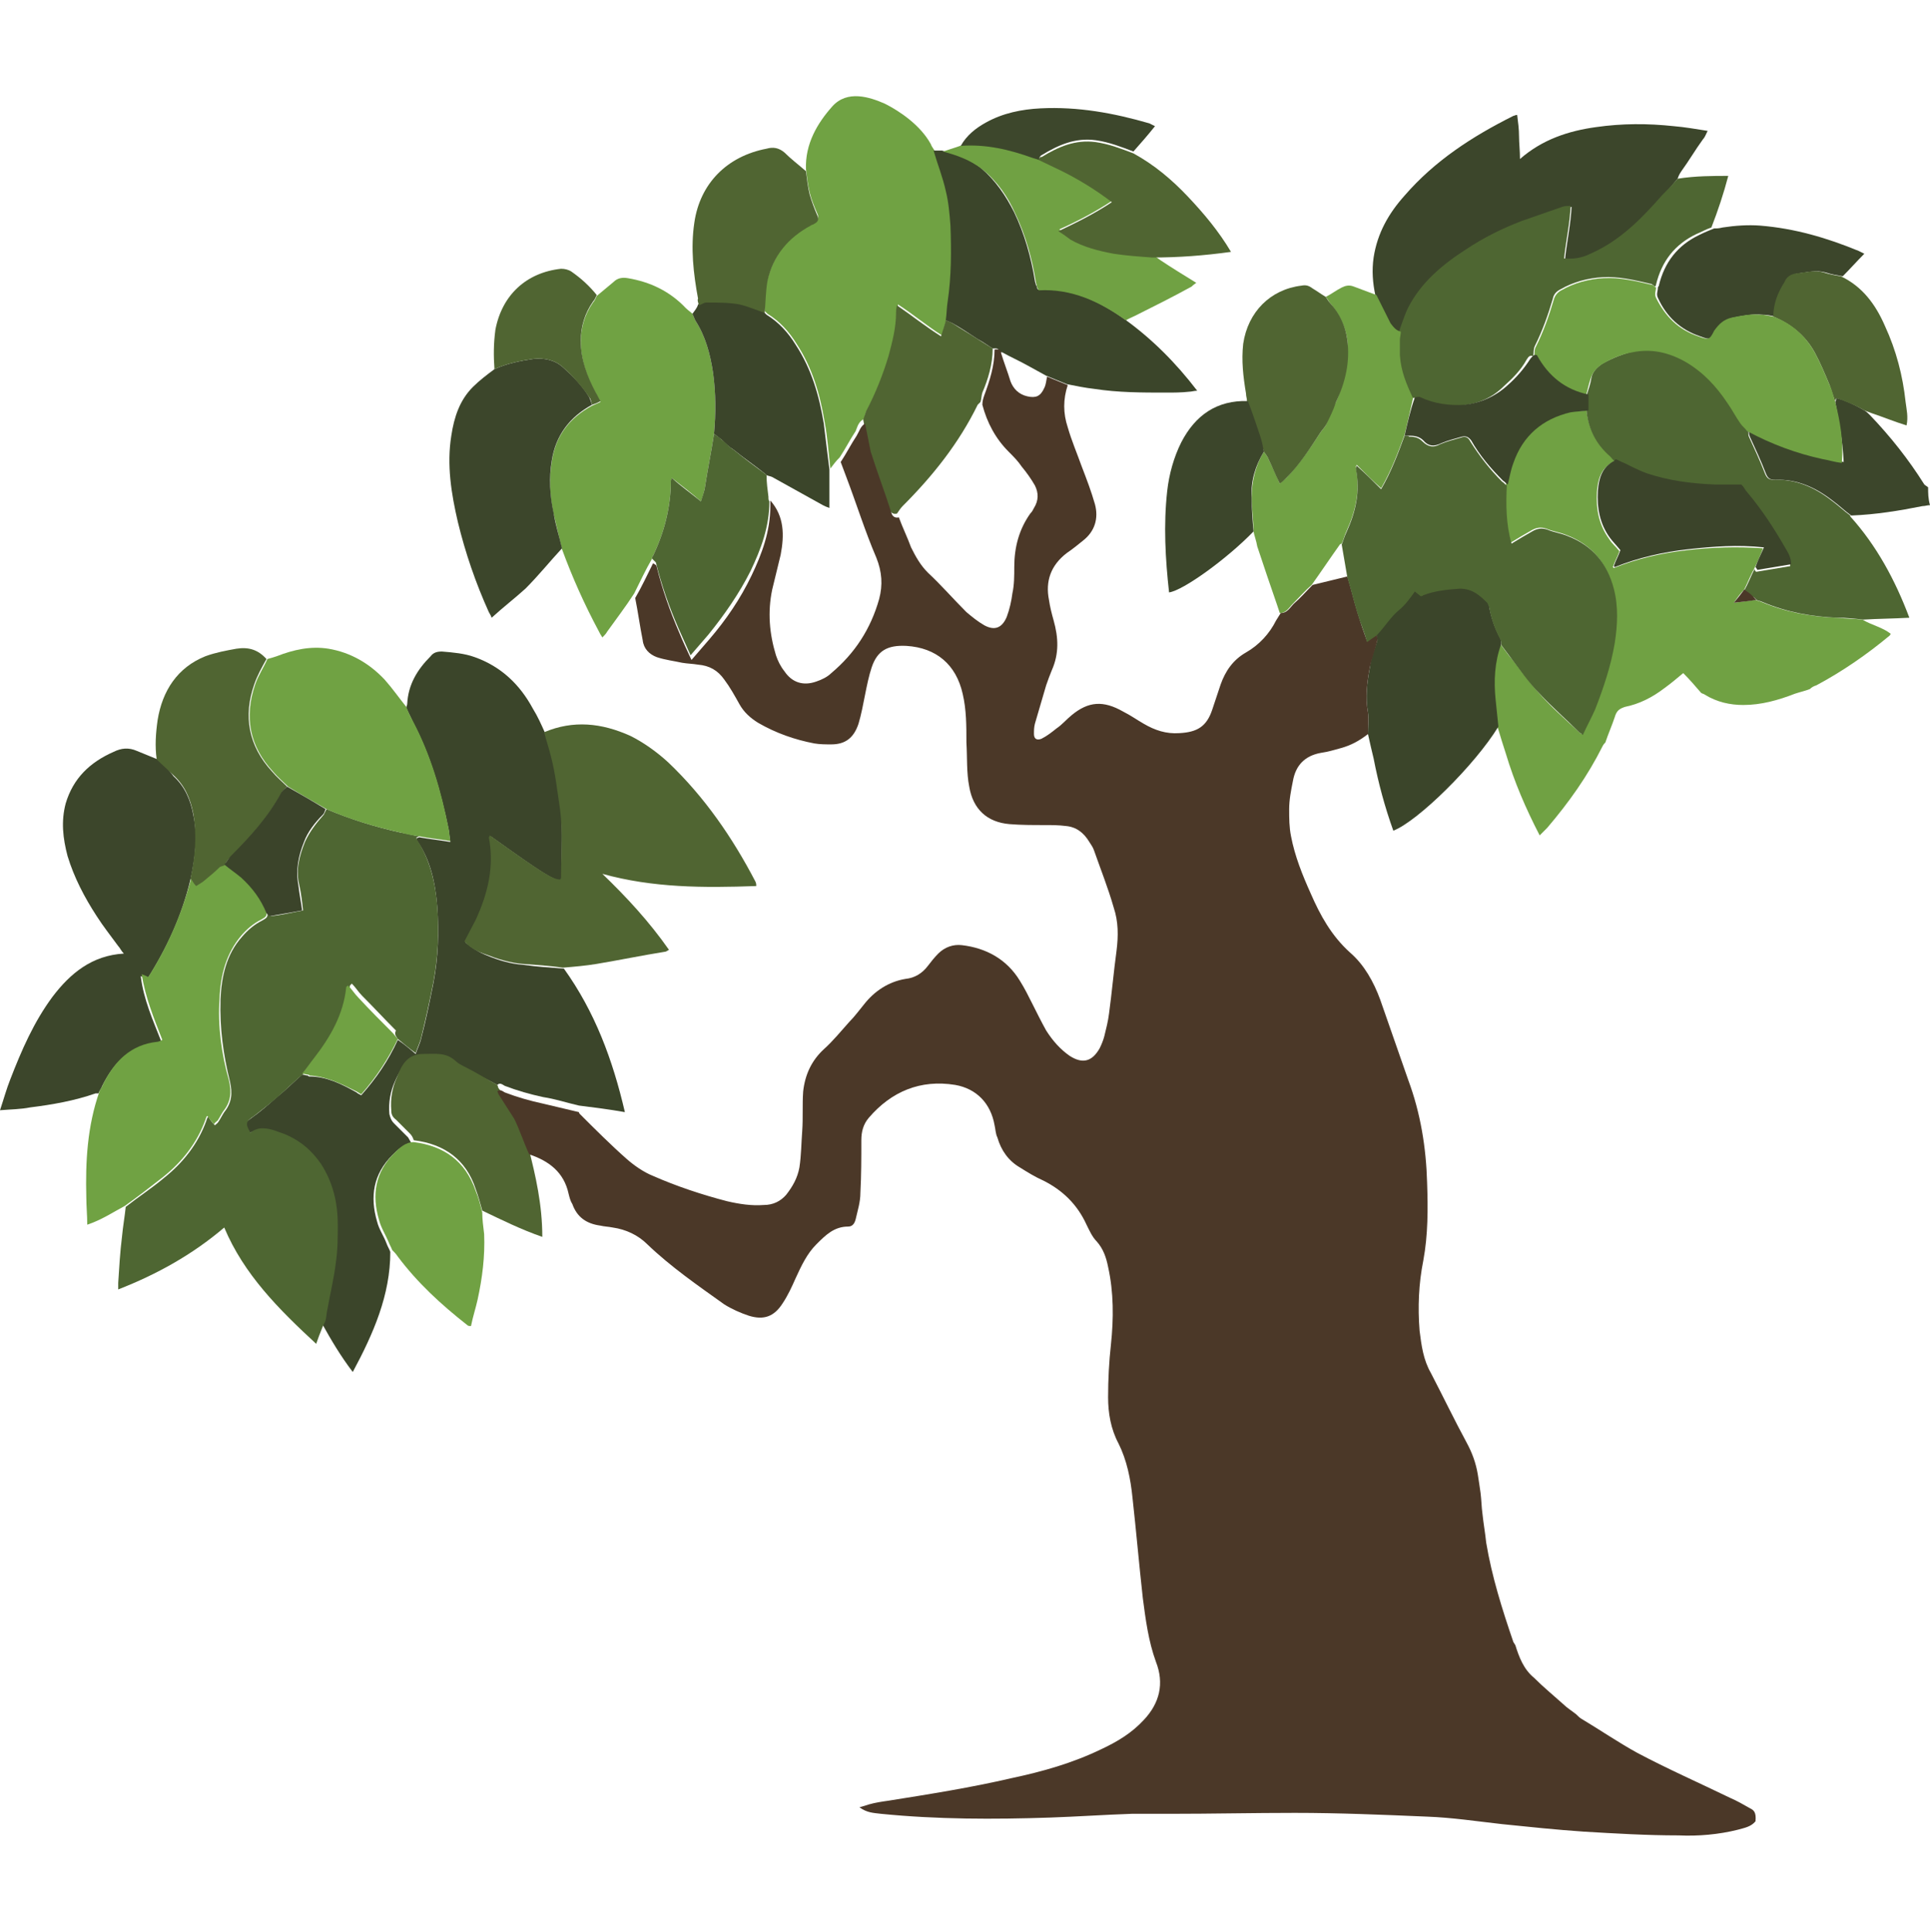 <?xml version="1.0" encoding="utf-8"?>
<!-- Generator: Adobe Illustrator 25.4.1, SVG Export Plug-In . SVG Version: 6.00 Build 0)  -->
<svg version="1.1" id="Layer_1" xmlns="http://www.w3.org/2000/svg" xmlns:xlink="http://www.w3.org/1999/xlink" x="0px" y="0px"
	 viewBox="0 0 205.7 205.92" style="enable-background:new 0 0 205.7 205.92;" xml:space="preserve">
<style type="text/css">
	.st0{fill:#70A243;}
	.st1{fill:#3C462B;}
	.st2{fill:#3B452A;}
	.st3{fill:#4E6632;}
	.st4{fill:#70A143;}
	.st5{fill:#506532;}
	.st6{fill:#3D472C;}
	.st7{fill:#4B3828;}
	.st8{fill:#3B442A;}
</style>
<g>
	<path class="st0" d="M99.6,16.05c-0.1-0.2-0.3-0.4-0.4-0.7c-1.1-2-3.3-3.5-4.9-4.3c-1.6-0.7-4-1.5-5.6,0.3s-2.9,4-2.8,6.7
		c0.1,0.8,0.2,1.7,0.4,2.5c0.2,0.8,0.5,1.5,0.8,2.2c0.2,0.4,0.1,0.7-0.3,0.9c-0.1,0.1-0.3,0.1-0.4,0.2c-2.4,1.3-3.9,3.3-4.6,5.9
		c-0.3,1.1-0.3,2.3-0.3,3.4c0.1,0.1,0.2,0.2,0.3,0.3c1.3,0.8,2.3,1.9,3.1,3.2c1.7,2.6,2.5,5.4,3,8.4c0.3,1.6,0.4,3.2,0.6,4.9
		c0.3-0.4,0.6-0.8,1-1.2c0.6-0.9,1.1-1.9,1.7-2.8c0.2-0.5,0.3-1,0.9-1.3c0.1-0.3,0.1-0.6,0.3-0.9c1-1.9,1.8-3.9,2.4-5.9
		c0.5-1.5,0.8-3,0.8-4.6c0-0.2,0.1-0.4,0.1-0.8c1.7,1.1,3.1,2.3,4.7,3.3c0.2-0.6,0.3-1.2,0.5-1.7c0.1-0.7,0.1-1.3,0.2-2
		c0.4-2.7,0.4-5.4,0.3-8.1c-0.1-1.2-0.2-2.5-0.5-3.7C100.6,18.95,100,17.55,99.6,16.05z"/>
	<path class="st1" d="M205.5,51.95c-0.1-0.1-0.3-0.2-0.4-0.3c-1.7-2.7-3.6-5.1-5.8-7.4c-0.2-0.2-0.4-0.4-0.6-0.5
		c-0.6-0.4-2.5-1.3-3-1.3c0,0.1,0,0.3-0.1,0.4c0.4,2.1,0.8,4.2,0.9,6.4c-0.8-0.2-1.4-0.3-2-0.4c-2.8-0.7-5.6-1.7-8.1-3
		c0,0.2,0,0.5,0.1,0.7c0.6,1.3,1.2,2.6,1.7,3.9c0.2,0.5,0.4,0.7,1,0.7c2.3-0.1,4.3,0.8,6.1,2.2c0.7,0.5,1.3,1.1,2,1.6h0.1
		c2.5-0.1,5-0.5,7.5-1c0.3,0,0.5-0.1,0.8-0.1C205.5,53.15,205.5,52.55,205.5,51.95z"/>
	<path class="st2" d="M53,115.65c0.3-0.3,0.6,0,0.8,0.1c1.3,0.5,2.7,0.9,4.1,1.2c1.3,0.2,2.5,0.6,3.8,0.9c1.6,0.2,3.2,0.4,4.9,0.7
		c-1.3-5.6-3.2-10.7-6.5-15.3c-1.4-0.1-2.9-0.2-4.3-0.4c-1.4-0.1-2.7-0.5-3.9-1c-0.8-0.3-1.6-0.8-2.3-1.4c0.4-0.8,0.8-1.5,1.2-2.3
		c1.3-2.8,2-5.7,1.4-8.8c0-0.1,0.1-0.1,0.1-0.2c5.6,4,6.7,4.7,7.5,4.7c0-0.1,0.1-0.2,0.1-0.3c-0.1-2.4,0.1-4.7-0.1-7.1
		c-0.2-2-0.5-3.9-1-5.8c-0.2-0.8-0.5-1.7-0.7-2.5c-0.4-0.9-0.8-1.8-1.3-2.6c-1.4-2.6-3.4-4.5-6.2-5.5c-1.1-0.4-2.3-0.5-3.5-0.6
		c-0.5,0-0.9,0.1-1.2,0.5c-1.4,1.4-2.4,3-2.5,5.1c0,0.1-0.1,0.3-0.1,0.4c0.2,0.5,0.5,1,0.7,1.5c1.9,3.6,3,7.5,3.8,11.4
		c0.1,0.5,0.1,0.9,0.2,1.4c-1.2-0.2-2.2-0.3-3.3-0.5c-0.1,0-0.2,0.1-0.3,0.1c0,0.1,0,0.2,0,0.2c1.5,2.1,2,4.6,2.2,7.1
		c0.2,2.7,0.1,5.4-0.4,8.1c-0.4,2-0.8,4-1.3,5.9c-0.1,0.5-0.4,1.1-0.6,1.7c-0.7-0.6-1.3-1.1-1.9-1.5c-1,2.2-2.3,4.1-3.9,5.9
		c-0.2-0.1-0.4-0.2-0.5-0.3c-1.6-0.9-3.2-1.7-5-1.7c-0.1,0-0.1,0-0.2-0.1c-0.2,0-0.4-0.1-0.6-0.1c-0.9,0.8-1.8,1.7-2.8,2.5
		c-0.9,0.8-1.7,1.5-2.7,2.2c-0.8,0.6-0.9,0.8-0.4,1.8c0.8-0.8,1.8-0.6,2.7-0.2c0.4,0.1,0.9,0.3,1.3,0.5c1.5,0.6,2.6,1.7,3.5,3
		c1.3,1.9,1.8,4.1,1.8,6.5c0,1.3,0,2.7-0.2,4c-0.2,1.7-0.6,3.3-0.9,5c-0.1,0.4-0.1,0.8-0.2,1.2c1,1.8,2,3.5,3.3,5.2
		c2.2-4.1,4-8.2,4-12.8c-0.1-0.3-0.3-0.6-0.4-0.9c-0.3-0.8-0.8-1.5-1-2.3c-0.8-2.7-0.4-5.1,1.6-7.1c0.6-0.6,1.2-1.2,2.1-1.2
		c-0.1-0.2-0.3-0.5-0.4-0.7c-0.5-0.5-1-1-1.5-1.5c-0.3-0.3-0.4-0.6-0.5-1c-0.1-1.2,0.1-2.4,0.6-3.5c0.6-1.3,1.2-2.5,2.8-2.5
		c1.2,0,2.4-0.2,3.4,0.7c0.3,0.3,0.7,0.5,1.1,0.7C50.8,114.45,51.9,115.05,53,115.65z"/>
	<path class="st3" d="M42.4,110.75c0.6,0.5,1.2,1,1.9,1.5c0.2-0.6,0.5-1.2,0.6-1.7c0.5-2,0.9-3.9,1.3-5.9c0.5-2.7,0.6-5.4,0.4-8.1
		c-0.2-2.5-0.8-5-2.2-7.1c0,0,0-0.1,0-0.2c0.1,0,0.2-0.1,0.3-0.1c-0.7-0.1-1.3-0.3-2-0.4c-2.7-0.6-5.3-1.4-7.9-2.5
		c-0.1,0.2-0.2,0.4-0.3,0.6c-0.8,0.9-1.5,1.8-2,2.9c-0.6,1.5-1,3-0.6,4.6c0.2,0.9,0.3,1.8,0.4,2.7c-1.1,0.2-2.3,0.5-3.4,0.6
		c-0.1,0-0.3-0.2-0.4-0.3c0.1,0.5-0.3,0.6-0.6,0.8c-0.8,0.4-1.5,1-2.1,1.7c-1.7,1.9-2.2,4.3-2.3,6.7c-0.1,3,0.3,5.9,1,8.7
		c0.3,1.3,0.2,2.3-0.6,3.3c-0.2,0.3-0.4,0.7-0.6,1c-0.1,0.2-0.3,0.3-0.4,0.4c-0.3-0.3-0.5-0.6-0.7-0.9c-0.1,0.1-0.1,0.1-0.1,0.1
		c0,0.1-0.1,0.2-0.1,0.3c-0.9,2.5-2.5,4.5-4.5,6.1c-1.3,1.1-2.7,2-4.1,3.1c-0.1,1-0.3,2.1-0.4,3.2c-0.2,1.6-0.3,3.3-0.4,4.9
		c0,0.2,0,0.4,0,0.7c4.1-1.6,7.9-3.7,11.3-6.6c2.1,5,5.8,8.7,9.8,12.4c0.2-0.6,0.4-1.1,0.6-1.6c0.1-0.3,0.3-0.6,0.4-0.9
		c0.1-0.4,0.1-0.8,0.2-1.2c0.3-1.7,0.7-3.3,0.9-5c0.2-1.3,0.2-2.7,0.2-4c0-2.3-0.5-4.5-1.8-6.5c-0.9-1.3-2-2.3-3.5-3
		c-0.4-0.2-0.8-0.3-1.3-0.5c-0.9-0.3-1.9-0.5-2.7,0.2c-0.6-1-0.5-1.2,0.4-1.8c0.9-0.7,1.8-1.4,2.7-2.2c0.9-0.8,1.8-1.7,2.8-2.5
		c0.4-0.6,0.8-1.1,1.3-1.7c1.7-2.2,3.1-4.6,3.4-7.5c0,0,0.1-0.1,0.2-0.2c0.4,0.4,0.7,0.9,1.1,1.3c1.2,1.2,2.4,2.5,3.6,3.7
		C42,110.25,42.2,110.45,42.4,110.75z"/>
	<path class="st4" d="M192.9,73.45c0.2-0.2,0.4-0.3,0.7-0.4c2.8-1.5,5.4-3.3,7.8-5.3c0,0,0.1-0.1,0.1-0.2c-0.9-0.7-2-0.9-3-1.5
		c-0.9-0.1-1.8-0.1-2.7-0.2c-2.8-0.1-5.5-0.6-8.1-1.7c-0.2-0.1-0.4-0.1-0.6-0.2c-0.7,0.1-1.4,0.2-2.3,0.3c0.4-0.6,0.7-1,1.1-1.4
		c0.4-0.8,0.7-1.6,1.1-2.3c0.3-0.6,0.6-1.3,0.9-2.1c-2.8-0.2-5.5-0.1-8.1,0.2c-2.7,0.3-5.3,0.9-7.8,1.9l-0.1-0.1
		c0.2-0.6,0.5-1.1,0.7-1.7c-0.4-0.5-0.8-0.8-1.1-1.3c-1.1-1.5-1.4-3.2-1.3-5c0.1-1.3,0.4-2.5,1.7-3.2c0.1,0,0.1-0.1,0.2-0.2
		c-0.2-0.2-0.3-0.4-0.5-0.5c-1.5-1.3-2.3-2.9-2.5-4.8c-0.6,0.1-1.3,0-1.9,0.2c-3,0.7-5.1,2.5-6.1,5.4c-0.3,0.7-0.4,1.5-0.6,2.3
		c-0.1,2.1-0.1,4.2,0.5,6.2c0.8-0.5,1.5-0.9,2.2-1.3c0.5-0.3,1-0.4,1.6-0.2c0.7,0.3,1.5,0.4,2.2,0.7c2.6,1,4.2,2.9,4.9,5.6
		c0.5,1.9,0.4,3.9,0.1,5.8c-0.4,2.5-1.2,4.8-2.1,7.1c-0.4,0.9-0.8,1.8-1.3,2.7c-0.2-0.1-0.3-0.2-0.4-0.3c-1.4-1.3-2.9-2.6-4.2-4.1
		c-1.1-1.2-2.1-2.7-3.2-4c-0.3-0.4-0.6-0.8-0.9-1.2c-0.7,1.9-0.8,3.9-0.6,5.9c0.1,1,0.2,1.9,0.3,2.9c0.3,1,0.6,2,0.9,2.9
		c0.9,3,2.1,5.8,3.6,8.7c0.3-0.3,0.6-0.6,0.8-0.8c2.3-2.7,4.3-5.5,5.9-8.7c0.1-0.2,0.2-0.3,0.3-0.4c0.3-0.9,0.7-1.8,1-2.7
		c0.2-0.7,0.5-0.9,1.1-1.1c1.5-0.3,2.9-1,4.2-2c0.7-0.5,1.4-1.1,2-1.6c0.7,0.7,1.3,1.4,1.9,2.1c0.1,0.1,0.3,0.1,0.4,0.2
		c1.3,0.8,2.7,1.1,4.1,1.1c1.9,0,3.7-0.5,5.5-1.2C191.9,73.75,192.4,73.65,192.9,73.45z"/>
	<path class="st5" d="M58,78.05c0.2,0.8,0.5,1.7,0.7,2.5c0.5,1.9,0.7,3.8,1,5.8c0.3,2.4,0.1,4.7,0.1,7.1c0,0.1,0,0.2-0.1,0.3
		c-0.8,0-1.9-0.7-7.5-4.7c0,0.1-0.1,0.2-0.1,0.2c0.6,3.1-0.1,6-1.4,8.8c-0.4,0.8-0.8,1.5-1.2,2.3c0.6,0.7,1.4,1.1,2.3,1.4
		c1.3,0.5,2.6,0.9,3.9,1c1.4,0.1,2.9,0.2,4.3,0.4c1.2-0.1,2.4-0.2,3.6-0.4c2.4-0.4,4.8-0.9,7.3-1.3c0.1,0,0.2-0.1,0.4-0.2
		c-2.1-3-4.5-5.6-7.1-8.1c5.4,1.5,10.8,1.5,16.4,1.3c0-0.2,0-0.3-0.1-0.5c-2.4-4.6-5.4-9-9.3-12.7c-1.2-1.1-2.6-2.1-4-2.8
		C64.1,77.05,61.1,76.75,58,78.05z"/>
	<path class="st0" d="M67.6,63.25c0.6-1.2,1.2-2.5,1.9-3.7c0-0.1,0-0.2,0.1-0.3c1.2-2.5,1.9-5.2,1.9-8c0-0.1,0.1-0.1,0.1-0.3
		c1,0.8,2.1,1.6,3.1,2.5c0.2-0.5,0.3-0.9,0.4-1.3c0.3-2,0.7-3.9,1-5.9c0.2-2.2,0.2-4.4-0.1-6.5c-0.3-2-0.8-3.9-1.9-5.6
		c-0.1-0.2-0.2-0.5-0.3-0.7c-0.2-0.2-0.5-0.4-0.7-0.6c-1.7-1.8-3.8-2.8-6.2-3.2c-0.6-0.1-1.1,0-1.5,0.4c-0.6,0.5-1.2,1-1.8,1.5
		c-0.1,0.2-0.2,0.5-0.4,0.7c-0.9,1.3-1.3,2.7-1.3,4.2c0,2,0.7,3.8,1.6,5.5c0.2,0.3,0.3,0.6,0.5,0.9c-0.4,0.2-0.7,0.3-0.9,0.4
		c-2.4,1.3-3.9,3.2-4.3,6c-0.3,1.9-0.2,3.7,0.2,5.5c0.3,1.3,0.6,2.5,0.9,3.8c1.1,3,2.4,5.9,3.9,8.7c0.1,0.2,0.2,0.4,0.4,0.7
		c0.2-0.2,0.4-0.4,0.5-0.6C65.7,65.95,66.7,64.65,67.6,63.25z"/>
	<path class="st1" d="M16.8,80.95c-0.7-0.3-1.5-0.6-2.2-0.9c-0.9-0.4-1.7-0.3-2.5,0.1c-2.5,1.1-4.3,2.8-5.1,5.5
		c-0.5,1.9-0.3,3.7,0.2,5.6c0.7,2.3,1.8,4.4,3.1,6.4c0.7,1.1,1.5,2.1,2.3,3.2c0.2,0.2,0.3,0.5,0.6,0.8c-3.4,0.2-5.7,2.1-7.6,4.6
		c-2,2.7-3.3,5.7-4.5,8.8c-0.4,1-0.7,2.1-1.1,3.3c1.2-0.1,2.2-0.1,3.2-0.3c2.4-0.3,4.7-0.7,7-1.5c0.1,0,0.2,0,0.3,0
		c0.1-0.3,0.3-0.5,0.4-0.8c1.2-2.4,2.9-4.3,5.8-4.5c0.1,0,0.3-0.1,0.5-0.2c-0.9-2.3-1.9-4.5-2.2-7c0.2,0.1,0.4,0.2,0.7,0.3
		c2.1-3.3,3.7-6.8,4.6-10.6c0.5-2.3,0.8-4.6,0.3-6.9c-0.3-1.6-0.9-3-2.1-4.1C18,82.05,17.4,81.45,16.8,80.95z"/>
	<path class="st3" d="M187.2,63.95c0.2,0.1,0.4,0.1,0.6,0.2c2.6,1.1,5.3,1.6,8.1,1.7c0.9,0,1.8,0.1,2.7,0.2c1.6-0.1,3.1-0.1,4.9-0.2
		c-1.5-4-3.5-7.7-6.3-10.8v-0.1c-0.7-0.5-1.3-1.1-2-1.6c-1.8-1.4-3.8-2.3-6.1-2.2c-0.6,0-0.8-0.2-1-0.7c-0.5-1.3-1.1-2.6-1.7-3.9
		c-0.1-0.2,0-0.5-0.1-0.7c-0.2-0.3-0.5-0.5-0.7-0.8c-0.5-0.7-0.9-1.5-1.4-2.2c-1.2-1.8-2.6-3.3-4.5-4.4c-1.7-1-3.6-1.4-5.6-1
		c-1.2,0.3-2.2,0.7-3.3,1.3c-0.6,0.4-1.1,0.9-1.2,1.6c-0.1,0.6-0.3,1.2-0.5,1.8c0,0.6,0,1.1,0,1.7c0.2,1.9,1,3.5,2.5,4.8
		c0.2,0.2,0.3,0.4,0.5,0.5c0.3,0.1,0.6,0.2,0.9,0.4c0.8,0.4,1.6,0.8,2.4,1.1c2.3,0.9,4.8,1.1,7.3,1.2c1,0,1.9,0,2.8,0
		c0.2,0.3,0.4,0.6,0.6,0.8c1.6,1.8,2.9,3.9,4.1,6c0.3,0.5,0.6,1,0.6,1.7c-1.2,0.2-2.4,0.4-3.6,0.6c-0.1,0-0.2-0.2-0.2-0.3
		c-0.4,0.8-0.7,1.6-1.1,2.3c0.3,0.2,0.5,0.4,0.8,0.6C186.9,63.65,187.1,63.75,187.2,63.95z"/>
	<path class="st0" d="M20.4,93.55c-1,3.8-2.5,7.3-4.6,10.6c-0.2-0.1-0.4-0.2-0.7-0.3c0.4,2.5,1.3,4.7,2.2,7
		c-0.2,0.1-0.4,0.2-0.5,0.2c-2.9,0.3-4.6,2.1-5.8,4.5c-0.1,0.3-0.3,0.5-0.4,0.8c-1.3,3.7-1.5,7.5-1.4,11.3c0,0.9,0.1,1.9,0.1,2.9
		c1.5-0.5,2.7-1.3,4-2c1.4-1,2.7-2,4.1-3.1c2-1.6,3.6-3.6,4.5-6.1c0-0.1,0.1-0.2,0.1-0.3c0,0,0,0,0.1-0.1c0.2,0.3,0.4,0.5,0.7,0.9
		c0.1-0.2,0.3-0.3,0.4-0.4c0.2-0.3,0.4-0.7,0.6-1c0.8-1,0.9-2,0.6-3.3c-0.8-2.8-1.2-5.8-1-8.7c0.1-2.5,0.7-4.8,2.3-6.7
		c0.6-0.7,1.3-1.3,2.1-1.7c0.3-0.2,0.7-0.3,0.6-0.8c-0.6-1.5-1.5-2.8-2.7-3.8c-0.6-0.5-1.2-0.9-1.8-1.4c-0.2,0.1-0.3,0.1-0.5,0.2
		c-0.5,0.5-1.1,1-1.6,1.4c-0.3,0.2-0.6,0.4-0.9,0.6C20.7,94.05,20.5,93.85,20.4,93.55z"/>
	<path class="st0" d="M34.8,86.25c2.5,1.1,5.2,1.9,7.9,2.5c0.7,0.2,1.3,0.3,2,0.4c1,0.2,2.1,0.3,3.3,0.5c-0.1-0.5-0.1-1-0.2-1.4
		c-0.8-4-1.9-7.8-3.8-11.4c-0.3-0.5-0.5-1-0.7-1.5c-0.8-1-1.5-2-2.3-2.9c-1.6-1.7-3.6-2.9-6-3.3c-1.9-0.3-3.7,0.1-5.5,0.8
		c-0.3,0.1-0.6,0.2-1,0.3c-0.4,0.9-1,1.8-1.3,2.7c-1.2,3.5-0.6,6.6,1.9,9.3c0.5,0.6,1.1,1.1,1.6,1.6C32,84.65,33.4,85.45,34.8,86.25
		z"/>
	<path class="st2" d="M159.7,77.45c-0.1-1-0.2-1.9-0.3-2.9c-0.2-2-0.1-4,0.6-5.9c0-0.2,0-0.4-0.1-0.6c-0.6-1.1-1-2.3-1.2-3.5
		c0-0.1-0.1-0.3-0.2-0.4c-0.8-0.8-1.6-1.5-2.9-1.5c-1.3,0-2.6,0.2-3.9,0.7c-0.1,0-0.2,0-0.3,0.1c-0.2-0.2-0.4-0.4-0.6-0.5
		c-0.6,0.7-1,1.4-1.6,1.9c-1,0.8-1.7,1.9-2.5,2.8c0,0.2,0.1,0.4,0.1,0.6c-0.3,1-0.7,1.9-0.8,2.9c-0.3,1.6-0.5,3.2-0.2,4.8
		c0.1,0.7,0,1.5,0,2.3c0.2,0.9,0.4,1.8,0.6,2.6c0.5,2.6,1.2,5.2,2.1,7.7C151.1,87.55,157.2,81.55,159.7,77.45z"/>
	<path class="st1" d="M59.9,58.45c-0.3-1.3-0.7-2.5-0.9-3.8c-0.4-1.8-0.5-3.7-0.2-5.5c0.4-2.7,1.9-4.7,4.3-6
		c-0.1-0.3-0.2-0.6-0.3-0.8c-0.7-1.2-1.7-2.2-2.8-3.2c-0.9-0.8-2-1-3.1-0.9c-1.4,0.2-2.9,0.5-4.2,1.1c-0.8,0.6-1.6,1.2-2.3,1.9
		c-1.4,1.4-2,3.2-2.3,5.2c-0.5,3.1,0,6.2,0.7,9.2c0.8,3.3,1.9,6.5,3.3,9.6c0.1,0.2,0.2,0.3,0.3,0.6c1.2-1.1,2.5-2.1,3.6-3.1
		C57.4,61.35,58.6,59.85,59.9,58.45z"/>
	<path class="st5" d="M30.6,83.85c-0.5-0.5-1.1-1-1.6-1.6c-2.5-2.7-3.1-5.9-1.9-9.3c0.3-0.9,0.8-1.8,1.3-2.7c-0.9-1-1.9-1.3-3.2-1.1
		c-1.1,0.2-2.2,0.4-3.3,0.8c-3,1.2-4.6,3.7-5.1,6.8c-0.2,1.4-0.3,2.8-0.1,4.2c0.6,0.6,1.2,1.1,1.8,1.7c1.2,1.1,1.8,2.5,2.1,4.1
		c0.4,2.3,0.2,4.6-0.3,6.9c0.2,0.2,0.3,0.5,0.6,0.8c0.3-0.2,0.7-0.4,0.9-0.6c0.6-0.5,1.1-0.9,1.6-1.4c0.1-0.1,0.3-0.1,0.5-0.2
		c0.2-0.3,0.4-0.7,0.7-0.9c2.1-2.1,4-4.2,5.4-6.8C30.2,84.15,30.4,84.05,30.6,83.85z"/>
	<path class="st2" d="M73.8,33.45c0.1,0.2,0.2,0.5,0.3,0.7c1.1,1.7,1.6,3.6,1.9,5.6c0.3,2.2,0.3,4.3,0.1,6.5
		c0.3,0.2,0.5,0.4,0.8,0.6c0.4,0.4,0.8,0.8,1.3,1.1c1.1,0.9,2.3,1.7,3.4,2.6l0.1,0.1l0,0c0.2,0.1,0.4,0.1,0.6,0.2c1.8,1,3.6,2,5.4,3
		c0.2,0.1,0.4,0.2,0.7,0.3c0-0.4,0-0.7,0-1c0-1,0-2.1,0-3.1c-0.2-1.6-0.4-3.2-0.6-4.9c-0.5-3-1.3-5.8-3-8.4
		c-0.8-1.3-1.8-2.4-3.1-3.2c-0.1-0.1-0.2-0.2-0.3-0.3c-0.9-0.3-1.7-0.7-2.7-0.9c-1.2-0.2-2.4-0.2-3.5-0.2c-0.3,0-0.5,0.2-0.8,0.3
		C74.3,32.85,74,33.15,73.8,33.45z"/>
	<path class="st5" d="M53,115.65c-1.1-0.6-2.2-1.3-3.4-1.9c-0.4-0.2-0.8-0.4-1.1-0.7c-1-0.9-2.2-0.7-3.4-0.7c-1.7,0-2.3,1.2-2.8,2.5
		c-0.5,1.1-0.7,2.3-0.6,3.5c0,0.4,0.1,0.7,0.5,1c0.5,0.5,1,1,1.5,1.5c0.2,0.2,0.3,0.4,0.4,0.7c3.3,0.4,5.6,2.1,6.6,5.2
		c0.3,0.8,0.5,1.6,0.7,2.3c2.1,1,4.1,2,6.4,2.8c0-3.4-0.7-6.5-1.5-9.6c-0.5-1.3-1-2.6-1.6-3.8c-0.4-0.9-1-1.7-1.6-2.5
		C53.1,115.95,53.1,115.85,53,115.65z"/>
	<path class="st5" d="M74.5,32.55c0.3-0.1,0.5-0.3,0.8-0.3c1.2,0,2.4,0,3.5,0.2c0.9,0.2,1.8,0.6,2.7,0.9c0.1-1.1,0.1-2.3,0.3-3.4
		c0.6-2.7,2.2-4.6,4.6-5.9c0.1-0.1,0.3-0.1,0.4-0.2c0.4-0.2,0.5-0.5,0.3-0.9c-0.3-0.7-0.6-1.5-0.8-2.2c-0.2-0.8-0.3-1.7-0.4-2.5
		c-0.8-0.7-1.6-1.3-2.3-2c-0.6-0.5-1.2-0.6-1.9-0.4c-4.2,0.8-7.1,3.7-7.7,7.9c-0.4,2.7-0.1,5.4,0.4,8.1
		C74.3,31.95,74.4,32.25,74.5,32.55z"/>
	<path class="st4" d="M51.4,129.25c-0.2-0.8-0.4-1.6-0.7-2.3c-1.1-3.2-3.4-4.8-6.6-5.2c-0.9,0-1.5,0.6-2.1,1.2c-2,2-2.4,4.4-1.6,7.1
		c0.2,0.8,0.7,1.6,1,2.3c0.1,0.3,0.3,0.6,0.4,0.9c0.2,0.2,0.4,0.4,0.6,0.7c2.1,2.8,4.6,5.1,7.4,7.3c0.1,0.1,0.2,0.1,0.4,0.1
		c0.2-1,0.5-1.9,0.7-2.8c0.5-2.3,0.8-4.6,0.7-7C51.5,130.75,51.4,129.95,51.4,129.25z"/>
	<path class="st5" d="M52.7,39.35c1.3-0.6,2.8-0.9,4.2-1.1c1.1-0.1,2.2,0.1,3.1,0.9c1.1,1,2,2,2.8,3.2c0.2,0.2,0.2,0.5,0.3,0.8
		c0.3-0.1,0.6-0.2,0.9-0.4c-0.2-0.3-0.3-0.6-0.5-0.9c-0.9-1.7-1.6-3.5-1.6-5.5c0-1.5,0.4-2.9,1.3-4.2c0.2-0.2,0.3-0.5,0.4-0.7
		c-0.8-1-1.7-1.8-2.7-2.5c-0.3-0.2-0.7-0.3-1.1-0.3c-3.7,0.4-6.3,2.8-7,6.5C52.6,36.65,52.6,37.95,52.7,39.35z"/>
	<path class="st4" d="M171.3,80.45c0-0.1,0-0.2,0-0.3C171.3,80.25,171.3,80.35,171.3,80.45z"/>
	<path class="st5" d="M197.2,54.85v0.1V54.85L197.2,54.85z"/>
	<path class="st1" d="M178.8,19.05c0.1-0.3,0.2-0.5,0.4-0.8c0.8-1.1,1.5-2.3,2.3-3.4c0.2-0.2,0.3-0.5,0.5-0.9
		c-1.3-0.2-2.4-0.4-3.6-0.5c-2.8-0.3-5.5-0.3-8.3,0.1c-2.9,0.4-5.7,1.3-8.1,3.4c0-0.9-0.1-1.7-0.1-2.4c0-0.8-0.1-1.5-0.2-2.3
		c-0.2,0-0.3,0.1-0.4,0.1c-4.4,2.2-8.4,4.8-11.6,8.5c-1.7,1.9-2.9,4-3.3,6.6c-0.2,1.4-0.1,2.7,0.2,4.1c0.5,1,1,2,1.5,3
		c0.2,0.4,0.5,0.8,1.1,0.9c0.3-0.9,0.5-1.8,1-2.6c1.4-2.7,3.7-4.6,6.2-6.2c1.9-1.2,3.9-2.2,5.9-3c1.4-0.5,2.9-1,4.3-1.5
		c0.3-0.1,0.6,0,0.9-0.1c-0.1,1.9-0.5,3.7-0.7,5.6c1.1,0.1,1.9-0.2,2.8-0.5c3.2-1.4,5.5-3.8,7.7-6.3
		C177.8,20.25,178.3,19.65,178.8,19.05z"/>
	<path class="st3" d="M178.8,19.05c-0.5,0.6-1.1,1.2-1.6,1.7c-2.2,2.5-4.5,4.9-7.7,6.3c-0.8,0.4-1.7,0.6-2.8,0.5
		c0.2-1.9,0.6-3.6,0.7-5.6c-0.3,0-0.6,0-0.9,0.1c-1.4,0.5-2.9,1-4.3,1.5c-2.1,0.8-4.1,1.8-5.9,3c-2.5,1.6-4.8,3.5-6.2,6.2
		c-0.4,0.8-0.7,1.8-1,2.6c0,0.3-0.1,0.6-0.1,0.9c0,0.5,0,1.1,0,1.6c0.1,1.6,0.8,3.1,1.4,4.6c0.2,0,0.4-0.1,0.6,0
		c1.5,0.6,3,0.9,4.7,0.8c1.8-0.2,3.3-0.8,4.6-2.1c0.9-0.8,1.8-1.7,2.4-2.8c0.2-0.3,0.3-0.5,0.7-0.4c0.1-0.4,0-0.7,0.2-1.1
		c0.8-1.6,1.4-3.3,1.9-5c0.1-0.5,0.4-0.8,0.8-1c1.4-0.8,2.9-1.2,4.5-1.3c1.7-0.1,3.4,0.3,5.1,0.7c0.2,0,0.3,0.2,0.5,0.3
		c0,0,0.1-0.1,0.1-0.2c0.6-2.5,2-4.3,4.3-5.4c0.5-0.2,1-0.5,1.6-0.7c0.7-1.8,1.3-3.6,1.8-5.5C182.6,18.75,180.7,18.75,178.8,19.05z"
		/>
	<path class="st2" d="M105.8,37.15c0.3,0,0.7-0.1,0.7,0.4c0.1,0,0.2,0,0.3,0c0.9,0.5,1.8,0.9,2.7,1.4c0.7,0.4,1.3,0.7,2,1.1
		c0.7,0.3,1.5,0.6,2.2,0.9c1,0.2,2,0.4,2.9,0.5c2.6,0.4,5.1,0.4,7.7,0.4c0.8,0,1.6,0,2.5-0.1c0.2,0,0.5-0.1,0.8-0.1
		c-2.3-3-4.8-5.5-7.7-7.6c-2.8-2-5.8-3.4-9.3-3.2c-0.1-0.2-0.1-0.4-0.2-0.5c0-0.1-0.1-0.3-0.1-0.4c-0.4-2.5-1.1-5-2.2-7.3
		c-0.9-1.8-2-3.4-3.5-4.7c-1.2-1-2.7-1.5-4.2-1.9c-0.3,0-0.6,0-0.9,0c0.4,1.4,1,2.9,1.3,4.3c0.3,1.2,0.4,2.4,0.5,3.7
		c0.1,2.7,0.1,5.4-0.3,8.1c-0.1,0.6-0.1,1.3-0.2,2c0.2,0.1,0.5,0.2,0.7,0.3c0.9,0.5,1.8,1.1,2.7,1.7
		C104.8,36.45,105.3,36.85,105.8,37.15z"/>
	<path class="st4" d="M150.6,42.45c-0.7-1.5-1.3-2.9-1.4-4.6c0-0.5,0-1.1,0-1.6c0-0.3,0.1-0.6,0.1-0.9c-0.5-0.1-0.8-0.5-1.1-0.9
		c-0.5-1-1-2-1.5-3c-0.8-0.3-1.6-0.6-2.4-0.9c-0.5-0.2-0.9-0.1-1.3,0.1c-0.6,0.3-1.1,0.7-1.7,1c0.2,0.2,0.3,0.5,0.5,0.7
		c0.9,1.1,1.6,2.4,1.8,3.9c0.2,2.3-0.3,4.5-1.2,6.6c-0.4,0.8-0.8,1.6-1.1,2.5c0,0,0,0.1,0.1,0.1c0,0-0.1,0-0.1-0.1
		c-0.2,0.3-0.4,0.5-0.6,0.8c-1.1,1.7-2.2,3.3-3.6,4.8c-0.2,0.2-0.4,0.3-0.7,0.6c-0.4-0.9-0.8-1.8-1.2-2.6c-0.1-0.3-0.3-0.5-0.5-0.8
		c-0.9,1.5-1.3,3.2-1.3,4.9c0,1.2,0.2,2.4,0.2,3.6c0.1,0.5,0.3,1,0.4,1.6c0.7,2.1,1.4,4.2,2.1,6.2c0.1,0.3,0.2,0.6,0.3,0.9
		c0.7,0,1-0.6,1.4-1c0.7-0.7,1.3-1.4,2-2c1-1.4,2-2.9,3-4.3c0,0,0.1-0.1,0.2-0.1c0.2-0.4,0.3-0.9,0.5-1.3c1-2.2,1.5-4.4,1-6.8
		c0-0.1,0-0.1,0.1-0.3c0.9,0.9,1.7,1.7,2.6,2.5c1.1-1.9,1.8-3.8,2.5-5.7C150,45.15,150.3,43.75,150.6,42.45z"/>
	<path class="st4" d="M100.5,16.15c1.5,0.4,2.9,0.9,4.2,1.9c1.6,1.3,2.7,2.9,3.5,4.7c1.1,2.3,1.8,4.8,2.2,7.3c0,0.1,0.1,0.3,0.1,0.4
		s0.1,0.3,0.2,0.5c3.5-0.2,6.5,1.2,9.3,3.2c0.3-0.2,0.6-0.3,1-0.5c2-1,4-2,6-3.1c0.1-0.1,0.2-0.2,0.5-0.4c-1.3-0.8-2.6-1.6-3.8-2.4
		c-0.3-0.2-0.5-0.4-0.8-0.5c-1.4-0.1-2.7-0.2-4.1-0.4c-1.6-0.2-3.1-0.7-4.6-1.5c-0.4-0.2-0.8-0.5-1.3-0.9c2-0.9,3.9-1.9,5.7-3.1
		c-1.7-1.3-3.5-2.3-5.3-3.3c-0.8-0.4-1.6-0.8-2.5-1.2c-0.2,0-0.4-0.1-0.5-0.1c-2.5-0.9-5.1-1.5-7.7-1.3
		C101.8,15.75,101.1,15.95,100.5,16.15z"/>
	<path class="st5" d="M134.7,48.15c0.2,0.3,0.4,0.5,0.5,0.8c0.4,0.8,0.7,1.6,1.2,2.6c0.3-0.2,0.5-0.4,0.7-0.6
		c1.4-1.4,2.5-3.1,3.6-4.8c0.2-0.3,0.4-0.5,0.6-0.8l0,0c0.4-0.8,0.8-1.6,1.1-2.5c1-2.1,1.5-4.3,1.2-6.6c-0.2-1.5-0.8-2.8-1.8-3.9
		c-0.2-0.2-0.3-0.4-0.5-0.7c-0.5-0.3-0.9-0.6-1.4-0.9c-0.4-0.3-0.7-0.4-1.2-0.3c-3.3,0.4-5.7,2.8-6.2,6.2c-0.2,1.8,0,3.5,0.3,5.3
		c0,0.3,0.1,0.5,0.1,0.8c0.4,1.2,0.9,2.4,1.3,3.7C134.4,46.95,134.5,47.55,134.7,48.15z"/>
	<path class="st1" d="M182.7,24.35c-0.5,0.2-1,0.4-1.6,0.7c-2.3,1.1-3.7,2.9-4.3,5.4c0,0.1-0.1,0.1-0.1,0.2c0,0.4-0.2,0.7,0,1.1
		c0.9,2,2.4,3.4,4.5,4.1c1.1,0.4,1.1,0.4,1.7-0.6c0.4-0.8,1-1.2,1.9-1.4c1-0.2,2-0.4,3-0.3c0.5,0,1,0.1,1.4,0.2
		c0-1.4,0.5-2.5,1.2-3.7c0.3-0.4,0.7-0.8,1.2-0.9c1-0.1,1.9-0.4,3-0.1c0.6,0.2,1.2,0.3,1.8,0.4c0.8-0.8,1.5-1.6,2.3-2.4
		c-0.2-0.1-0.4-0.2-0.6-0.3c-3.4-1.4-6.8-2.4-10.5-2.7c-1.3-0.1-2.7,0-4,0.2C183.2,24.35,183,24.35,182.7,24.35z"/>
	<path class="st1" d="M134.7,48.15c-0.1-0.6-0.2-1.1-0.4-1.7c-0.4-1.2-0.8-2.4-1.3-3.7c-3.3-0.1-5.6,1.5-7.1,4.4
		c-0.8,1.6-1.3,3.4-1.5,5.2c-0.4,3.6-0.2,7.2,0.2,10.8c1.5-0.2,6.2-3.6,9-6.5c-0.1-1.2-0.2-2.4-0.2-3.6
		C133.3,51.25,133.8,49.65,134.7,48.15z"/>
	<path class="st5" d="M110.7,17.05c0.8,0.4,1.7,0.8,2.5,1.2c1.8,0.9,3.6,2,5.3,3.3c-1.8,1.2-3.6,2.1-5.7,3.1
		c0.5,0.3,0.9,0.6,1.3,0.9c1.4,0.8,3,1.2,4.6,1.5c1.3,0.2,2.7,0.3,4.1,0.4c2.8,0,5.5-0.2,8.4-0.6c-1.3-2.2-2.9-4.1-4.6-5.9
		c-1.7-1.8-3.6-3.4-5.8-4.6c-1.3-0.5-2.6-1-4-1.2c-2.2-0.3-4,0.5-5.8,1.6C110.9,16.65,110.8,16.85,110.7,17.05z"/>
	<path class="st5" d="M196.2,29.45c-0.6-0.1-1.2-0.2-1.8-0.4c-1-0.3-2,0-3,0.1c-0.6,0.1-1,0.4-1.2,0.9c-0.7,1.1-1.2,2.3-1.2,3.7
		c1.9,0.8,3.4,2,4.4,3.8c0.6,1.1,1.1,2.3,1.6,3.5c0.2,0.6,0.4,1.2,0.6,1.8c0-0.1,0-0.3,0.1-0.4c0.5,0.1,2.4,0.9,3,1.3
		c0.3,0.1,0.5,0.2,0.8,0.3c1.2,0.4,2.4,0.9,3.7,1.3c0.2-0.9,0-1.7-0.1-2.5c-0.3-2.8-1-5.5-2.2-8.1
		C199.9,32.45,198.5,30.55,196.2,29.45z"/>
	<path class="st6" d="M110.7,17.05c0.1-0.2,0.1-0.4,0.3-0.5c1.8-1.1,3.6-1.9,5.8-1.6c1.4,0.2,2.7,0.7,4,1.2c0.8-0.9,1.5-1.7,2.3-2.7
		c-0.2-0.1-0.4-0.2-0.6-0.3c-3.8-1.1-7.6-1.8-11.6-1.6c-2,0.1-4,0.5-5.8,1.5c-1.1,0.6-2.1,1.4-2.7,2.5c2.7-0.2,5.2,0.4,7.7,1.3
		C110.4,16.95,110.5,16.95,110.7,17.05z"/>
	<path class="st5" d="M105.8,37.15c-0.5-0.3-1.1-0.7-1.6-1c-0.9-0.6-1.8-1.1-2.7-1.7c-0.2-0.1-0.4-0.2-0.7-0.3
		c-0.1,0.5-0.3,1-0.5,1.7c-1.6-1-3.1-2.2-4.7-3.3c-0.1,0.4-0.1,0.6-0.1,0.8c0,1.6-0.4,3.1-0.8,4.6c-0.6,2-1.4,4-2.4,5.9
		c-0.1,0.3-0.2,0.6-0.3,0.9c0.2,1,0.4,2,0.6,3c0.7,2.2,1.5,4.3,2.2,6.5c0.1,0.4,0.4,0.6,0.8,0.5c0.2-0.3,0.4-0.6,0.6-0.8
		c3.2-3.2,6-6.7,8-10.8c0.1-0.1,0.2-0.2,0.3-0.3c0.1-0.3,0.1-0.7,0.2-1C105.3,40.45,105.8,38.85,105.8,37.15z"/>
	<path class="st7" d="M186.5,192.75c-0.7-0.4-1.4-0.8-2.1-1.1c-3.3-1.6-6.7-3.1-9.9-4.8c-2-1.1-3.9-2.4-5.9-3.6
		c-0.2-0.1-0.4-0.3-0.6-0.5c-0.5-0.4-1-0.7-1.4-1.1c-1-0.9-2.1-1.8-3.1-2.8c-1.1-0.9-1.6-2.2-2-3.5c-0.1-0.1-0.1-0.2-0.2-0.3
		c-1.2-3.5-2.3-7-2.9-10.6c-0.1-1-0.3-2.1-0.4-3.1c-0.1-0.7-0.1-1.4-0.2-2.2c-0.1-0.7-0.2-1.4-0.3-2c-0.2-1.2-0.6-2.3-1.2-3.4
		c-1.3-2.4-2.5-4.9-3.8-7.4c-0.8-1.4-1-2.9-1.2-4.5c-0.2-2.5-0.1-5,0.4-7.5c0.5-2.7,0.5-5.5,0.4-8.3c-0.1-3.7-0.7-7.4-2-10.9
		c-1-2.9-2-5.7-3-8.6c-0.7-1.9-1.7-3.7-3.2-5c-2-1.8-3.2-4-4.2-6.3c-0.9-2-1.7-4-2.1-6.1c-0.2-1-0.2-1.9-0.2-2.9s0.2-2,0.4-3
		c0.3-1.7,1.3-2.7,3-3c0.7-0.1,1.4-0.3,2.1-0.5c1.1-0.3,2-0.8,2.9-1.5c0-0.8,0.1-1.5,0-2.3c-0.3-1.6-0.1-3.2,0.2-4.8
		c0.2-1,0.6-2,0.8-2.9c0-0.2,0-0.4-0.1-0.6c-0.3,0.2-0.6,0.4-1,0.7c-0.4-1.1-0.7-2-1-3c-0.4-1.3-0.7-2.6-1.1-3.9
		c-1.2,0.3-2.5,0.6-3.7,0.9c-0.7,0.7-1.3,1.4-2,2c-0.4,0.4-0.7,1-1.4,1c-0.2,0.3-0.3,0.5-0.5,0.8c-0.7,1.4-1.8,2.6-3.2,3.4
		s-2.2,2-2.7,3.4c-0.3,0.9-0.6,1.8-0.9,2.7c-0.6,1.8-1.6,2.4-3.5,2.5c-1.4,0.1-2.6-0.3-3.8-1c-0.7-0.4-1.4-0.9-2.2-1.3
		c-2.1-1.2-3.7-1.1-5.5,0.4c-0.5,0.4-1,1-1.6,1.4c-0.5,0.4-1,0.8-1.6,1.1c-0.5,0.2-0.8,0-0.8-0.5c0-0.4,0-0.7,0.1-1.1
		c0.4-1.4,0.8-2.7,1.2-4.1c0.2-0.6,0.4-1.1,0.6-1.6c0.8-1.8,0.7-3.5,0.2-5.3c-0.2-0.7-0.4-1.5-0.5-2.2c-0.4-2,0.2-3.7,1.9-5
		c0.6-0.4,1.2-0.9,1.7-1.3c1.3-1,1.7-2.4,1.3-3.9c-0.4-1.4-0.9-2.7-1.4-4c-0.5-1.4-1.1-2.8-1.5-4.2c-0.5-1.5-0.5-3,0-4.5
		c-0.7-0.3-1.5-0.6-2.2-0.9c-0.1,0.4-0.1,0.8-0.3,1.2c-0.4,0.9-0.9,1.1-1.8,0.9s-1.5-0.8-1.8-1.6c-0.3-1-0.7-2-1-3
		c0-0.5-0.4-0.4-0.7-0.4c0,1.7-0.5,3.3-1.1,4.9c-0.1,0.3-0.2,0.6-0.2,1c0.5,1.9,1.4,3.6,2.8,5c0.5,0.5,1,1,1.4,1.6
		c0.5,0.6,1,1.3,1.4,2c0.4,0.8,0.4,1.6-0.1,2.4c-0.1,0.2-0.2,0.4-0.4,0.6c-1.2,1.7-1.7,3.6-1.7,5.7c0,0.9,0,1.9-0.2,2.8
		c-0.1,0.8-0.3,1.7-0.6,2.5c-0.5,1.2-1.3,1.5-2.4,0.9c-0.7-0.4-1.3-0.9-1.9-1.4c-1.4-1.4-2.7-2.9-4.1-4.2c-0.8-0.8-1.3-1.7-1.8-2.7
		c-0.4-1.1-0.9-2.1-1.3-3.2c-0.4,0.1-0.7-0.1-0.8-0.5c-0.7-2.2-1.5-4.3-2.2-6.5c-0.2-1-0.4-2-0.6-3c-0.5,0.3-0.6,0.8-0.9,1.3l0,0
		c-0.6,0.9-1.1,1.9-1.7,2.8c0.2,0.5,0.4,1.1,0.6,1.6c1.1,2.9,2,5.8,3.2,8.6c0.6,1.5,0.7,2.9,0.3,4.4c-0.9,3.2-2.6,5.8-5.1,7.9
		c-0.4,0.4-1,0.7-1.6,0.9c-1.4,0.5-2.6,0.1-3.4-1.1c-0.4-0.5-0.7-1.1-0.9-1.7c-0.7-2.3-0.9-4.6-0.4-7c0.3-1.2,0.6-2.5,0.9-3.7
		c0.4-2.1,0.4-4.1-1.1-5.8c0,0.2,0,0.4,0,0.6c0,2.7-0.9,5.1-2,7.4c-1.2,2.5-2.7,4.7-4.5,6.8c-0.6,0.7-1.2,1.4-1.9,2.2
		c-0.5-1.1-0.9-1.9-1.3-2.9c-1-2.3-1.8-4.6-2.4-7c0-0.2-0.2-0.3-0.4-0.4c-0.6,1.2-1.2,2.5-1.9,3.7c0.3,1.5,0.5,3,0.8,4.5
		c0.1,0.9,0.7,1.5,1.5,1.8c0.9,0.3,1.8,0.4,2.7,0.6c0.6,0.1,1.1,0.1,1.7,0.2c1.2,0.1,2.1,0.6,2.8,1.6c0.6,0.8,1.1,1.7,1.6,2.6
		s1.2,1.5,2,2c1.9,1.1,3.9,1.8,6,2.2c0.6,0.1,1.2,0.1,1.8,0.1c1.5,0,2.4-0.7,2.9-2.2c0.3-1,0.5-2.1,0.7-3.1s0.4-2,0.7-2.9
		c0.6-1.8,1.7-2.4,3.7-2.3c3.2,0.2,5.3,2,6,5.1c0.4,1.7,0.4,3.4,0.4,5.2c0.1,1.6,0,3.2,0.3,4.7c0.4,2.4,1.9,3.8,4.3,4
		c1.2,0.1,2.5,0.1,3.7,0.1c0.8,0,1.5,0,2.3,0.1c1.1,0.1,1.9,0.7,2.5,1.7c0.2,0.3,0.4,0.6,0.5,0.9c0.7,2,1.5,4,2.1,6.1
		c0.5,1.5,0.5,3,0.3,4.6c-0.3,2.2-0.5,4.5-0.8,6.7c-0.1,0.8-0.3,1.6-0.5,2.4c-0.1,0.4-0.3,0.9-0.5,1.3c-0.8,1.4-1.8,1.7-3.2,0.8
		c-1-0.7-1.8-1.6-2.5-2.7c-0.5-0.9-1-1.9-1.5-2.9c-0.4-0.8-0.8-1.6-1.3-2.4c-1.4-2.3-3.6-3.5-6.2-3.8c-0.9-0.1-1.8,0.2-2.5,0.9
		c-0.4,0.4-0.8,0.9-1.1,1.3c-0.6,0.8-1.4,1.3-2.4,1.4c-1.8,0.3-3.3,1.3-4.4,2.7c-0.5,0.6-1,1.3-1.6,1.9c-0.9,1-1.7,2-2.7,2.9
		c-1.3,1.2-2,2.7-2.2,4.5c-0.1,1.4,0,2.8-0.1,4.2c-0.1,1.3-0.1,2.6-0.3,3.9c-0.2,1.1-0.7,2-1.4,2.9c-0.6,0.7-1.4,1.1-2.4,1.1
		c-1.3,0.1-2.6-0.1-3.9-0.4c-2.7-0.7-5.4-1.6-7.9-2.7c-1-0.4-2-1.1-2.8-1.8c-1.7-1.5-3.4-3.2-5-4.8c-0.1-0.1-0.1-0.2-0.1-0.2
		c-1.3-0.3-2.5-0.6-3.8-0.9c-1.4-0.3-2.8-0.7-4.1-1.2c-0.2-0.1-0.5-0.4-0.8-0.1c0.1,0.1,0.1,0.3,0.2,0.4c0.5,0.8,1.1,1.7,1.6,2.5
		c0.6,1.2,1,2.5,1.6,3.8c2.1,0.7,3.7,1.9,4.2,4.2c0.1,0.4,0.2,0.8,0.4,1.1c0.5,1.4,1.5,2.1,3,2.3c0.4,0.1,0.8,0.1,1.3,0.2
		c1.4,0.2,2.7,0.8,3.7,1.8c2.5,2.4,5.4,4.4,8.2,6.4c0.8,0.5,1.7,0.9,2.6,1.2c1.6,0.5,2.7,0.1,3.6-1.3c0.6-0.9,1-1.8,1.4-2.7
		c0.6-1.3,1.2-2.6,2.2-3.6s1.9-1.9,3.4-1.9c0.5,0,0.7-0.4,0.8-0.8c0.2-0.9,0.5-1.8,0.5-2.8c0.1-1.9,0.1-3.7,0.1-5.6
		c0-0.9,0.2-1.7,0.8-2.4c2.4-2.8,5.5-4.1,9.2-3.5c2.3,0.4,3.8,2,4.2,4.3c0.1,0.4,0.1,0.9,0.3,1.3c0.4,1.4,1.2,2.5,2.4,3.2
		c0.8,0.5,1.6,1,2.5,1.4c2,1,3.6,2.5,4.6,4.7c0.3,0.6,0.6,1.3,1.1,1.8c0.7,0.8,1,1.7,1.2,2.7c0.6,2.7,0.6,5.5,0.3,8.3
		c-0.2,1.8-0.3,3.7-0.3,5.6c0,1.7,0.3,3.4,1.1,4.9c0.9,1.8,1.3,3.8,1.5,5.8c0.4,3.6,0.7,7.1,1.1,10.7c0.3,2.3,0.6,4.6,1.4,6.8
		c0.9,2.3,0.4,4.4-1.3,6.2c-1.3,1.4-2.8,2.3-4.5,3.1c-3.1,1.5-6.3,2.4-9.6,3.1c-4.3,1-8.7,1.7-13.1,2.4c-0.7,0.1-1.4,0.2-2.1,0.4
		c-0.3,0.1-0.6,0.2-1,0.3c0.8,0.6,1.5,0.6,2.3,0.7c6,0.6,12,0.6,18,0.4c2.9-0.1,5.8-0.3,8.7-0.4c1.4,0,2.7,0,4.1,0
		c4.4,0,8.9-0.1,13.3-0.1c4.7,0,9.4,0.2,14.1,0.4c2.7,0.1,5.3,0.5,8,0.8c2.9,0.3,5.8,0.6,8.7,0.8c3.4,0.2,6.7,0.4,10.1,0.4
		c2.1,0.1,4.3-0.1,6.3-0.6c0.7-0.2,1.4-0.3,1.9-0.9C187.2,193.15,186.9,192.95,186.5,192.75z"/>
	<path class="st4" d="M195.6,42.85c-0.2-0.6-0.3-1.2-0.6-1.8c-0.5-1.2-1-2.4-1.6-3.5c-1-1.8-2.5-3.1-4.4-3.8c-0.5-0.1-1-0.2-1.4-0.2
		c-1-0.1-2,0.1-3,0.3c-0.9,0.2-1.4,0.7-1.9,1.4c-0.5,1-0.6,1-1.7,0.6c-2.1-0.7-3.5-2.1-4.5-4.1c-0.2-0.4,0-0.8,0-1.1
		c-0.2-0.1-0.3-0.3-0.5-0.3c-1.7-0.4-3.4-0.8-5.1-0.7c-1.6,0.1-3.1,0.5-4.5,1.3c-0.4,0.2-0.7,0.6-0.8,1c-0.5,1.7-1.1,3.4-1.9,5
		c-0.2,0.3-0.1,0.7-0.2,1.1c1.2,2.2,3,3.7,5.5,4.2c0.2-0.6,0.3-1.2,0.5-1.8c0.2-0.7,0.6-1.2,1.2-1.6c1-0.6,2.1-1.1,3.3-1.3
		c2-0.4,3.8,0,5.6,1c1.9,1.1,3.3,2.6,4.5,4.4c0.5,0.7,0.9,1.5,1.4,2.2c0.2,0.3,0.5,0.5,0.7,0.8c2.6,1.4,5.3,2.4,8.1,3
		c0.6,0.1,1.2,0.3,2,0.4C196.5,46.95,196.1,44.85,195.6,42.85z"/>
	<path class="st3" d="M149.7,46.45c-0.7,1.9-1.4,3.8-2.5,5.7c-0.9-0.9-1.7-1.7-2.6-2.5c-0.1,0.2-0.1,0.2-0.1,0.3
		c0.5,2.4,0,4.6-1,6.8c-0.2,0.4-0.3,0.8-0.5,1.3c0.2,1.2,0.4,2.3,0.6,3.5c0.4,1.3,0.7,2.6,1.1,3.9c0.3,1,0.7,1.9,1,3
		c0.4-0.3,0.7-0.5,1-0.7c0.9-0.9,1.5-2,2.5-2.8c0.6-0.5,1.1-1.2,1.6-1.9c0.2,0.2,0.4,0.3,0.6,0.5c0.1,0,0.2,0,0.3-0.1
		c1.3-0.5,2.6-0.6,3.9-0.7c1.3,0,2.1,0.7,2.9,1.5c0.1,0.1,0.1,0.3,0.2,0.4c0.2,1.2,0.6,2.4,1.2,3.5c0.1,0.2,0.1,0.4,0.1,0.6
		c0.3,0.4,0.6,0.8,0.9,1.2c1,1.3,2,2.8,3.2,4c1.3,1.4,2.8,2.7,4.2,4.1c0.1,0.1,0.2,0.1,0.4,0.3c0.4-0.9,0.9-1.8,1.3-2.7
		c0.9-2.3,1.7-4.7,2.1-7.1c0.3-1.9,0.4-3.9-0.1-5.8c-0.7-2.7-2.3-4.6-4.9-5.6c-0.7-0.3-1.5-0.4-2.2-0.7c-0.6-0.2-1.1-0.1-1.6,0.2
		c-0.7,0.4-1.4,0.8-2.2,1.3c-0.6-2.1-0.6-4.2-0.5-6.2c-0.2-0.1-0.3-0.3-0.5-0.4c-1.3-1.3-2.4-2.7-3.4-4.3c-0.2-0.4-0.5-0.6-1-0.4
		c-0.7,0.2-1.5,0.4-2.2,0.7c-0.7,0.4-1.3,0.3-1.9-0.3c-0.4-0.4-0.8-0.5-1.4-0.5C150.1,46.45,149.9,46.45,149.7,46.45z"/>
	<path class="st3" d="M81.9,52.95c-0.1-0.8-0.2-1.5-0.2-2.3l0,0l-0.1-0.1c-1.1-0.8-2.3-1.7-3.4-2.6c-0.5-0.3-0.9-0.8-1.3-1.1
		c-0.2-0.2-0.5-0.4-0.8-0.6c-0.3,2-0.7,3.9-1,5.9c-0.1,0.4-0.2,0.7-0.4,1.3c-1.1-0.9-2.1-1.6-3.1-2.5c0,0.1-0.1,0.2-0.1,0.3
		c0,2.8-0.7,5.5-1.9,8c-0.1,0.1-0.1,0.2-0.1,0.3c0.1,0.1,0.3,0.3,0.4,0.4c0.6,2.4,1.4,4.7,2.4,7c0.4,0.9,0.8,1.8,1.3,2.9
		c0.7-0.8,1.3-1.5,1.9-2.2c1.7-2.1,3.3-4.4,4.5-6.8c1.1-2.3,2-4.7,2-7.4C81.9,53.35,81.9,53.15,81.9,52.95z"/>
	<path class="st4" d="M42.4,110.75c-0.2-0.2-0.4-0.5-0.6-0.7c-1.2-1.2-2.4-2.4-3.6-3.7c-0.4-0.4-0.7-0.9-1.1-1.3
		c-0.1,0.1-0.2,0.1-0.2,0.2c-0.3,2.9-1.7,5.3-3.4,7.5c-0.4,0.5-0.8,1.1-1.3,1.7c0.2,0,0.4,0.1,0.6,0.1c0.1,0,0.1,0,0.2,0.1
		c1.8,0.1,3.4,0.9,5,1.7c0.2,0.1,0.3,0.2,0.5,0.3C40.1,114.85,41.4,112.85,42.4,110.75z"/>
	<path class="st3" d="M33,114.55c-0.1,0-0.1,0-0.2-0.1C32.8,114.55,32.9,114.55,33,114.55z"/>
	<path class="st8" d="M30.6,83.85c-0.2,0.2-0.4,0.3-0.6,0.6c-1.4,2.6-3.3,4.7-5.4,6.8c-0.3,0.3-0.4,0.6-0.7,0.9
		c0.6,0.5,1.2,0.9,1.8,1.4c1.2,1.1,2.1,2.3,2.7,3.8c0.1,0.1,0.3,0.3,0.4,0.3c1.2-0.2,2.3-0.4,3.4-0.6c-0.1-0.8-0.3-1.8-0.4-2.7
		c-0.3-1.6,0-3.1,0.6-4.6c0.4-1.1,1.2-2.1,2-2.9c0.2-0.2,0.2-0.4,0.3-0.6C33.4,85.45,32,84.65,30.6,83.85z"/>
	<path class="st8" d="M187.1,60.45c0.1,0.1,0.2,0.3,0.2,0.3c1.2-0.2,2.4-0.4,3.6-0.6c0-0.7-0.3-1.2-0.6-1.7c-1.2-2.1-2.5-4.1-4.1-6
		c-0.2-0.2-0.3-0.5-0.6-0.8c-0.9,0-1.9,0-2.8,0c-2.5-0.1-4.9-0.4-7.3-1.2c-0.8-0.3-1.6-0.7-2.4-1.1c-0.3-0.1-0.6-0.3-0.9-0.4
		c-0.1,0.1-0.1,0.1-0.2,0.2c-1.3,0.7-1.6,1.9-1.7,3.2c-0.1,1.8,0.2,3.5,1.3,5c0.3,0.4,0.7,0.8,1.1,1.3c-0.2,0.6-0.5,1.1-0.7,1.7
		l0.1,0.1c2.5-1,5.1-1.6,7.8-1.9c2.7-0.3,5.3-0.5,8.1-0.2C187.6,59.25,187.3,59.85,187.1,60.45z"/>
	<path class="st8" d="M149.7,46.45c0.2,0,0.4,0,0.6,0c0.5,0,1,0.1,1.4,0.5c0.5,0.6,1.1,0.7,1.9,0.3c0.7-0.3,1.5-0.5,2.2-0.7
		c0.4-0.1,0.7,0,1,0.4c0.9,1.6,2.1,3,3.4,4.3c0.2,0.1,0.3,0.3,0.5,0.4c0.2-0.8,0.3-1.5,0.6-2.3c1-2.9,3.1-4.7,6.1-5.4
		c0.6-0.1,1.3-0.1,1.9-0.2c0-0.6,0-1.1,0-1.7c-2.5-0.5-4.3-2-5.5-4.2c-0.4-0.1-0.5,0.2-0.7,0.4c-0.7,1.1-1.5,2-2.4,2.8
		c-1.3,1.2-2.9,1.9-4.6,2.1c-1.6,0.1-3.2-0.1-4.7-0.8c-0.2-0.1-0.4,0-0.6,0C150.3,43.75,150,45.15,149.7,46.45z"/>
	<path class="st7" d="M187.2,63.95c-0.2-0.2-0.4-0.4-0.5-0.5c-0.2-0.2-0.5-0.4-0.8-0.6c-0.3,0.4-0.6,0.8-1.1,1.4
		C185.8,64.15,186.5,64.05,187.2,63.95z"/>
	<path class="st5" d="M141.2,45.35C141.3,45.35,141.3,45.45,141.2,45.35C141.3,45.45,141.3,45.35,141.2,45.35L141.2,45.35z"/>
</g>
</svg>
